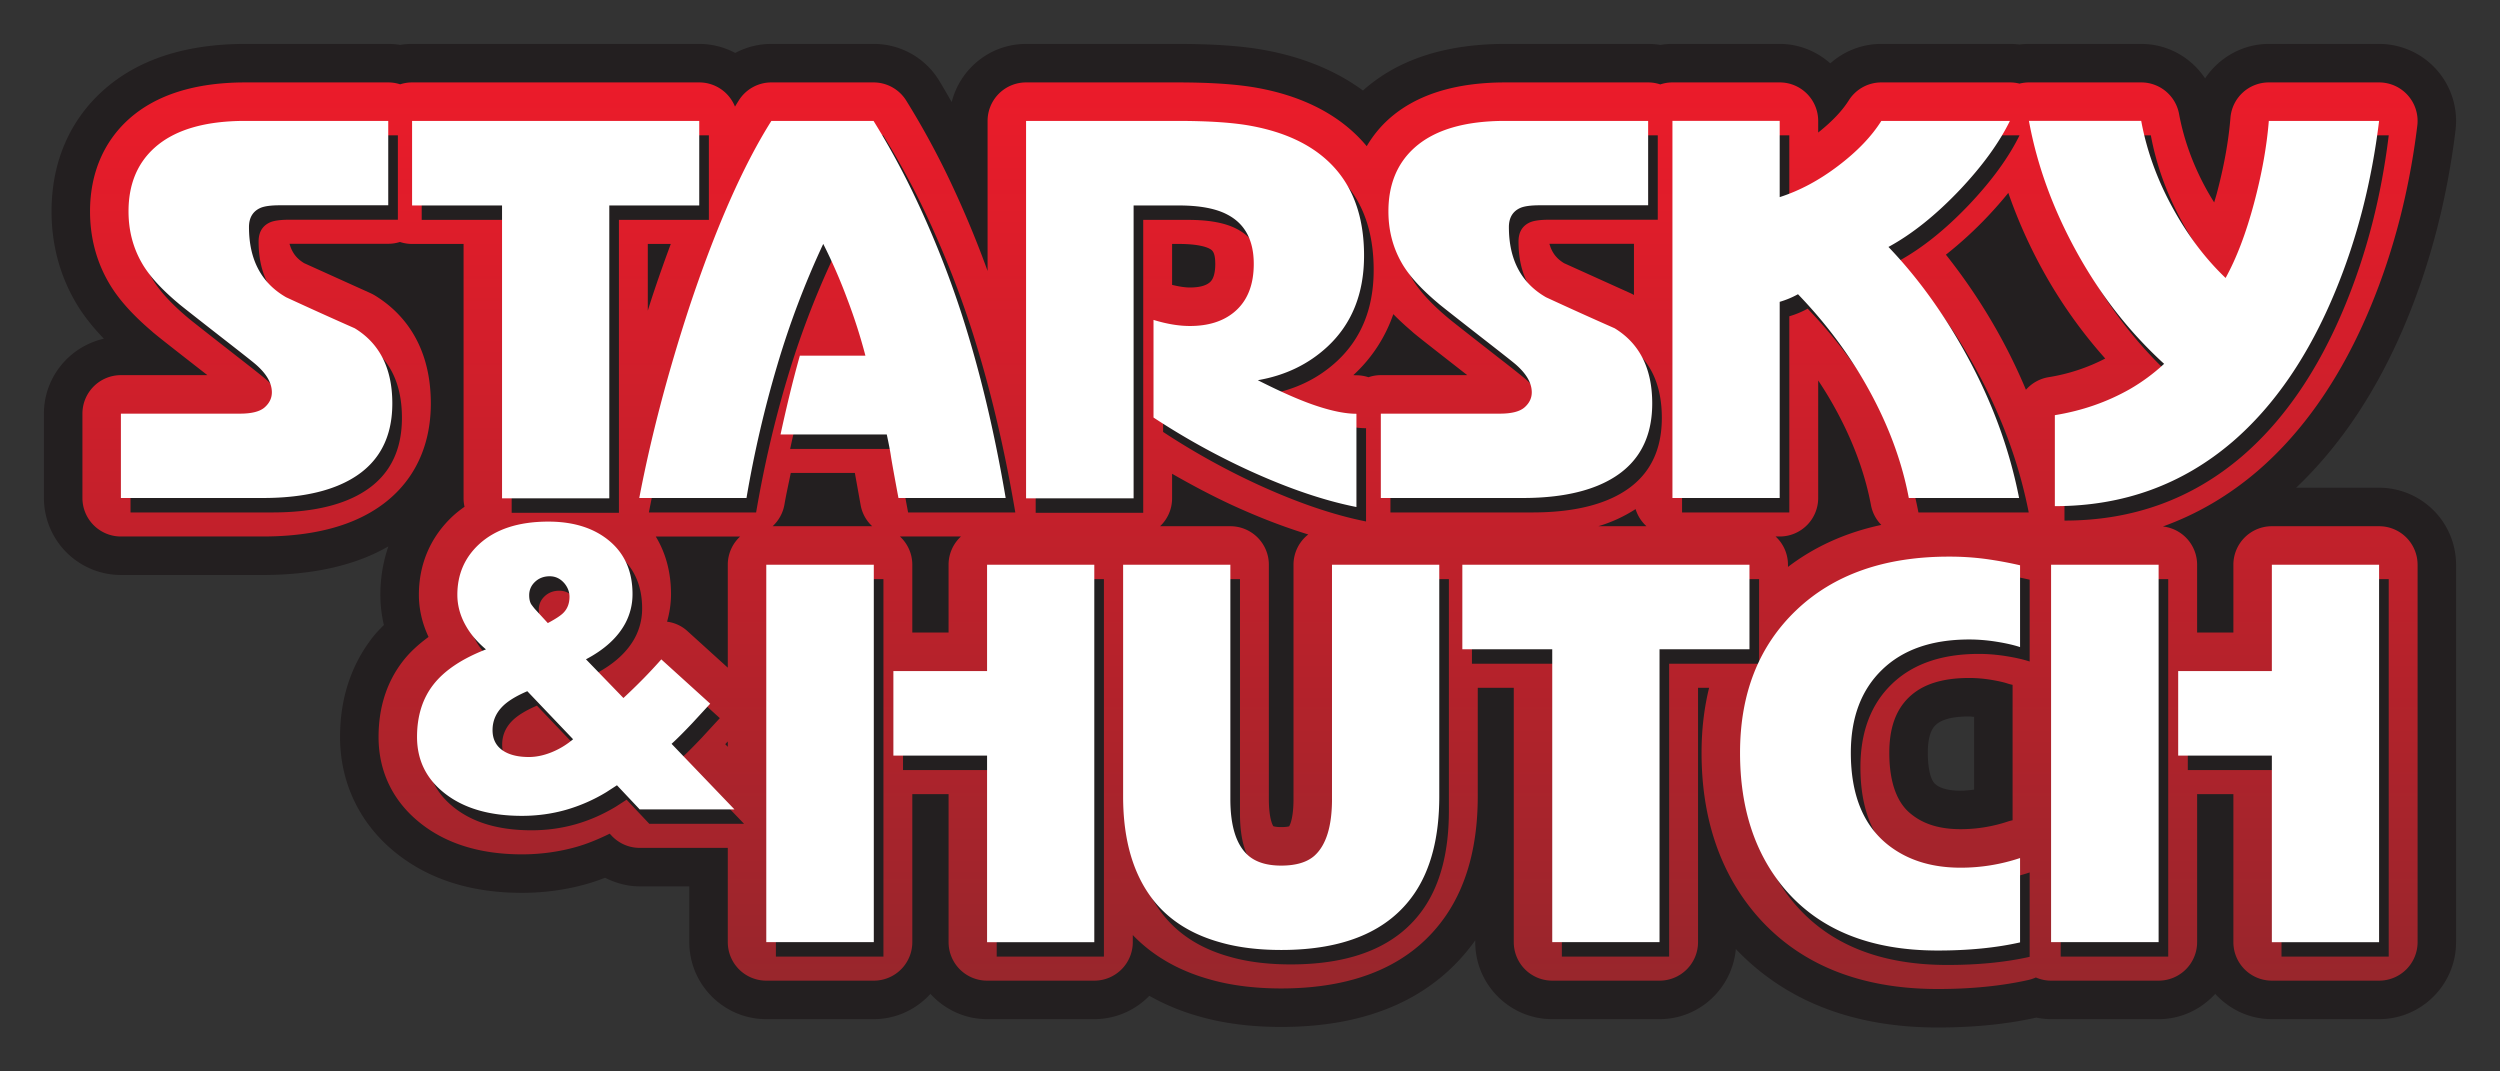 <svg xmlns="http://www.w3.org/2000/svg" height="97.579" width="227.685" xmlns:xlink="http://www.w3.org/1999/xlink"><rect width="100%" height="100%" fill="#333333" stroke="none"/><defs><linearGradient id="b" y2="247.439" gradientUnits="userSpaceOnUse" x2="151.886" y1="247.439" x1="96.579"><stop stop-color="#96262c" offset="0"/><stop stop-color="#ed1b2a" offset="1"/></linearGradient><linearGradient id="a" y2="733.624" xlink:href="#b" gradientUnits="userSpaceOnUse" x2="450.296" y1="819.412" x1="450.296"/><style>.fil8{fill:#fff}.fil0{fill:#000}.fil7{fill:url(#id0)}.fil1,.fil2,.fil4{fill:url(#id1);fill-rule:nonzero}.fil2,.fil4{fill:url(#id2)}.fil4{fill:url(#id3)}.fil3,.fil5,.fil6{fill:url(#id4);fill-rule:nonzero}.fil3,.fil6{fill:url(#id5)}.fil3{fill:url(#id6)}</style></defs><path d="M223.685 51.431a7.019 7.019 0 0 0-7.011-7.012h-7.555c4.105-3.9 7.487-9.005 10.055-15.23 2.207-5.338 3.707-11.168 4.46-17.328a7.017 7.017 0 0 0-1.71-5.496A7.017 7.017 0 0 0 216.674 4H206.63c-2.4 0-4.535 1.252-5.803 3.137C199.56 5.235 197.414 4 195.01 4h-10.227c-.286 0-.573.019-.86.055a7.003 7.003 0 0 0-.87-.055h-11.71a6.968 6.968 0 0 0-4.65 1.771C165.457 4.682 163.855 4 162.084 4h-9.768c-.37 0-.74.031-1.106.09a6.858 6.858 0 0 0-1.108-.09h-13.006c-5.467 0-9.827 1.429-12.964 4.244-2.42-1.774-5.377-3.01-8.836-3.66-2.079-.393-4.728-.584-8.1-.584H93.448c-3.27 0-6.003 2.261-6.773 5.296-.388-.667-.766-1.349-1.165-1.989A6.967 6.967 0 0 0 79.557 4h-9.304a6.995 6.995 0 0 0-3.294.822A6.991 6.991 0 0 0 63.683 4H37.53c-.364 0-.726.03-1.085.086A6.855 6.855 0 0 0 35.359 4H22.353c-5.474 0-9.84 1.431-12.976 4.254-3.064 2.761-4.683 6.563-4.683 10.997 0 3.011.745 5.809 2.216 8.315.641 1.1 1.501 2.186 2.548 3.281C6.339 31.56 4 34.342 4 37.672v7.683a7.02 7.02 0 0 0 7.012 7.012h12.915c3.616 0 6.794-.548 9.447-1.629a17.106 17.106 0 0 0 1.997-.976 13.512 13.512 0 0 0-.73 4.407c0 .925.11 1.845.32 2.752-.35.356-.701.711-.997 1.089-1.987 2.538-2.994 5.601-2.994 9.11 0 4.177 1.802 7.923 5.075 10.547 3.007 2.419 6.875 3.648 11.489 3.648 2.01 0 3.986-.27 5.876-.8a18.21 18.21 0 0 0 1.696-.575c.974.493 2.047.786 3.154.786h4.517v5.08c0 3.866 3.145 7.012 7.01 7.012h9.794c2.047 0 3.875-.897 5.158-2.3 1.283 1.403 3.11 2.3 5.157 2.3h9.765a6.983 6.983 0 0 0 5.013-2.125 20.26 20.26 0 0 0 4.577 1.886c2.184.628 4.695.95 7.433.95 8.005 0 13.94-2.664 17.673-7.887v.165c0 3.865 3.145 7.011 7.012 7.011h9.77c3.653 0 6.626-2.815 6.95-6.384 4.506 4.726 10.67 7.145 18.39 7.145 3.28 0 6.297-.303 8.97-.9.446.088.895.14 1.35.14h9.795c2.046 0 3.873-.898 5.156-2.302 1.284 1.404 3.111 2.301 5.157 2.301h9.767c3.866 0 7.01-3.146 7.01-7.011V51.43zM11.552 32.835c-.021-.018-.109-.098-.13-.115l.13.115zm114.742-.004c-.023-.019-.128-.115-.151-.136l.13.117c.009.006.015.014.021.019zm53.495 39.082c-.408.05-.815.1-1.226.1-1.548 0-2.095-.433-2.275-.575-.644-.512-.714-2.183-.714-2.877 0-1.838.534-2.355.709-2.524.54-.523 1.57-.787 3.065-.787.138 0 .297.03.441.038v6.625" fill="#231f20"/><path d="M550.332 779.122a3.506 3.506 0 0 0-3.505-3.506h-9.766a3.506 3.506 0 0 0-3.505 3.506v6.178h-3.303v-6.178a3.505 3.505 0 0 0-3.116-3.483c3.125-1.124 6.014-2.814 8.641-5.07 4.236-3.653 7.703-8.708 10.308-15.025 2.087-5.048 3.507-10.572 4.221-16.417a3.508 3.508 0 0 0-3.48-3.93h-10.044a3.506 3.506 0 0 0-3.495 3.228c-.169 2.116-.591 4.45-1.257 6.936-.073.266-.15.509-.224.764-.254-.408-.504-.82-.741-1.255-1.204-2.205-2.03-4.494-2.458-6.805a3.505 3.505 0 0 0-3.446-2.868h-10.226c-.294 0-.582.04-.86.11a3.482 3.482 0 0 0-.872-.11h-11.71a3.505 3.505 0 0 0-2.965 1.635c-.615.977-1.56 1.96-2.786 2.93v-1.06a3.505 3.505 0 0 0-3.506-3.505h-9.768c-.387 0-.758.065-1.106.182a3.504 3.504 0 0 0-1.107-.182H467.25c-4.582 0-8.158 1.128-10.63 3.353-.8.722-1.46 1.547-1.993 2.455-.334-.4-.693-.784-1.079-1.148-2.18-2.063-5.125-3.456-8.747-4.137-1.863-.351-4.301-.523-7.452-.523h-13.748a3.506 3.506 0 0 0-3.505 3.505v13.664a92.89 92.89 0 0 0-3.708-8.801l-.005-.011a74.474 74.474 0 0 0-3.696-6.703 3.505 3.505 0 0 0-2.976-1.654h-9.305a3.504 3.504 0 0 0-2.964 1.634c-.117.186-.235.38-.351.571a3.506 3.506 0 0 0-3.254-2.205h-26.153a3.54 3.54 0 0 0-1.086.173 3.542 3.542 0 0 0-1.085-.173h-13.006c-4.582 0-8.158 1.128-10.631 3.353-2.306 2.079-3.523 4.98-3.523 8.392 0 2.379.583 4.58 1.734 6.54.834 1.428 2.116 2.864 3.891 4.375a3.314 3.314 0 0 0 .165.148c-.003-.002-.005-.006-.008-.01.354.302 1.33 1.077 4.874 3.838l.03.024h-7.874a3.506 3.506 0 0 0-3.505 3.506v7.683a3.506 3.506 0 0 0 3.505 3.506h12.915c3.16 0 5.894-.46 8.126-1.37 4.632-1.886 7.184-5.702 7.184-10.745 0-5.566-2.778-8.426-5.109-9.845a4.232 4.232 0 0 0-.41-.214l-6.016-2.719c-.559-.34-1.071-.82-1.334-1.766h8.992c.372 0 .729-.059 1.064-.165.349.115.72.18 1.107.18h4.688v23.168c0 .265.031.522.087.769-.37.26-.728.537-1.062.844-2.029 1.889-3.095 4.365-3.095 7.171 0 1.327.306 2.612.88 3.84-.9.658-1.686 1.372-2.306 2.164-1.491 1.905-2.247 4.242-2.247 6.947 0 3.136 1.301 5.837 3.762 7.81 2.373 1.909 5.501 2.879 9.297 2.879 1.689 0 3.347-.226 4.93-.67 1.045-.294 2.064-.724 3.063-1.213.03.03.182.193.182.193a3.506 3.506 0 0 0 2.55 1.101h8.023v8.586a3.506 3.506 0 0 0 3.506 3.506h9.793a3.506 3.506 0 0 0 3.506-3.506v-13.484h3.303v13.484a3.506 3.506 0 0 0 3.506 3.506h9.765a3.506 3.506 0 0 0 3.506-3.506v-.647c1.821 1.895 4.177 3.252 7.023 4.042 1.888.543 4.083.821 6.494.821 6.94 0 11.995-2.24 15.02-6.666 1.912-2.805 2.88-6.443 2.88-10.818v-9.9h3.28v23.168a3.506 3.506 0 0 0 3.505 3.506h9.77a3.506 3.506 0 0 0 3.507-3.506V790.33h1.009c-.455 1.846-.688 3.82-.688 5.922 0 5.892 1.65 10.828 4.903 14.672 3.866 4.542 9.452 6.84 16.609 6.84 3.048 0 5.828-.278 8.265-.825a3.52 3.52 0 0 0 .667-.226c.425.185.894.29 1.389.29h9.794a3.507 3.507 0 0 0 3.506-3.506v-13.484h3.302v13.484a3.506 3.506 0 0 0 3.505 3.506h9.767a3.506 3.506 0 0 0 3.505-3.506v-34.375zm-160.751-24.491c-.148.453-.288.901-.43 1.351v-6.073h2.094a133.843 133.843 0 0 0-1.664 4.722zm6.854 40.586v.49l-.231-.24.232-.25zm1.127-18.664a3.49 3.49 0 0 0-1.127 2.569v9.377l-3.7-3.354a3.371 3.371 0 0 0-1.83-.834c.23-.814.36-1.653.36-2.517 0-1.968-.476-3.739-1.39-5.241h7.687zm12.025-.937h-9.067c.55-.51.941-1.194 1.076-1.98.165-.97.383-1.913.575-2.87h5.838l.525 2.924c.137.767.519 1.43 1.053 1.926zm8.083.937a3.491 3.491 0 0 0-1.127 2.569v6.178h-3.303v-6.178c0-1.017-.435-1.93-1.126-2.57h5.556zm19.23-22.916v-3.729h.604c1.797 0 2.548.297 2.786.424.245.128.542.283.542 1.396 0 1.265-.392 1.588-.52 1.694-.367.301-.967.453-1.786.453-.479 0-1.035-.095-1.626-.238zm12.402 22.729a3.5 3.5 0 0 0-1.344 2.756v21.34c0 1.63-.282 2.285-.396 2.486-.109.03-.328.07-.725.07-.433 0-.643-.056-.72-.083-.062-.101-.404-.7-.404-2.473v-21.34a3.507 3.507 0 0 0-3.506-3.506h-6.4a3.49 3.49 0 0 0 1.093-2.54v-2.238c1.786 1.023 3.617 2 5.523 2.88 2.404 1.1 4.704 1.983 6.879 2.648zm14.48-14.509h-7.872c-.393 0-.772.069-1.126.19a3.49 3.49 0 0 0-1.095-.177c-.071 0-.172-.006-.285-.015.01-.01.021-.015.03-.025a13.444 13.444 0 0 0 3.614-5.528c.5.51 1.054 1.025 1.671 1.55.039.038.091.084.164.148a.012.012 0 0 0 .007.005l-.004-.002c.369.313 1.36 1.096 4.865 3.83l.03.025zm8.816-10.197c-.559-.34-1.071-.82-1.334-1.767h7.7v4.665a3.892 3.892 0 0 0-.351-.18l-6.015-2.718zm7.504 23.956h-4.384a13.043 13.043 0 0 0 3.395-1.561c.182.608.532 1.141.989 1.56zm21.39-.118c-3.238.693-6.077 1.976-8.502 3.826v-.202a3.49 3.49 0 0 0-1.126-2.57h.373a3.506 3.506 0 0 0 3.506-3.506V762.34c.37.558.727 1.121 1.06 1.691 1.885 3.217 3.145 6.469 3.747 9.665.132.702.47 1.321.942 1.802zm11.955 14.564v12.336a3.421 3.421 0 0 0-.43.112c-1.392.463-2.84.698-4.302.698-1.86 0-3.315-.434-4.447-1.327-.5-.399-2.049-1.627-2.049-5.629 0-2.238.584-3.888 1.78-5.045 1.231-1.193 3.03-1.77 5.501-1.77.63 0 1.29.054 1.967.163.813.133 1.292.263 1.55.35.142.046.286.083.43.112zm3.286-28.02a3.496 3.496 0 0 0-2.07 1.148 50.155 50.155 0 0 0-1.996-4.219 52.837 52.837 0 0 0-5.293-8.085 35.681 35.681 0 0 0 3.843-3.524 38.64 38.64 0 0 0 1.842-2.103 45.557 45.557 0 0 0 3.156 7.078 43.877 43.877 0 0 0 5.67 8.007 17.016 17.016 0 0 1-5.152 1.698" stroke="url(#a)" fill="url(#a)" transform="translate(-330.153 -727.691)"/><g fill="#231f20"><path d="M147.925 31.21c-2.1-.924-4.181-1.866-6.249-2.824-2.254-1.295-3.379-3.424-3.379-6.386 0-.864.354-1.451 1.064-1.759.37-.155.959-.23 1.76-.23h9.858v-7.685h-13.006c-3.703 0-6.465.816-8.284 2.453-1.574 1.42-2.364 3.347-2.364 5.786 0 1.759.42 3.347 1.251 4.767.649 1.112 1.744 2.315 3.288 3.61.092.093 1.682 1.344 4.767 3.752a119.74 119.74 0 0 1 2.223 1.756c1.016.864 1.527 1.73 1.527 2.594 0 .525-.216.977-.65 1.365-.432.385-1.187.578-2.266.578h-10.831v7.683h12.914c2.715 0 4.98-.37 6.802-1.11 3.335-1.358 5-3.858 5-7.499 0-3.177-1.142-5.46-3.425-6.851M172.865 23.804c2.161-1.171 4.337-2.915 6.53-5.229 2.035-2.161 3.546-4.242 4.532-6.249h-11.71c-.893 1.42-2.206 2.787-3.935 4.097-1.727 1.312-3.502 2.262-5.322 2.845v-6.942h-9.768V46.67h9.768V28.805a8.278 8.278 0 0 0 1.669-.693c2.341 2.436 4.318 5.026 5.925 7.773 2.097 3.583 3.486 7.175 4.165 10.785h10.045c-.837-4.256-2.323-8.399-4.468-12.427-2.145-4.028-4.621-7.505-7.431-10.44M125.106 24.596c0-3.672-1.081-6.529-3.24-8.566-1.698-1.605-4.027-2.684-6.99-3.241-1.634-.31-3.905-.463-6.804-.463H94.324V46.7h9.794V20.026h4.11c1.907 0 3.384.278 4.432.835 1.601.834 2.401 2.331 2.401 4.491 0 1.947-.6 3.414-1.8 4.402-1.012.833-2.35 1.25-4.011 1.25-1.014 0-2.121-.187-3.32-.555v8.89a65.705 65.705 0 0 0 8.685 4.818c3.574 1.635 6.84 2.748 9.797 3.335v-8.493c-.959 0-2.149-.23-3.565-.697-1.421-.461-3.225-1.25-5.416-2.361 2.5-.432 4.613-1.451 6.343-3.057 2.22-2.067 3.332-4.832 3.332-8.288M64.559 12.326H38.406v7.7H46.6V46.7h9.768V20.026h8.192v-7.7M33.181 31.21a357.611 357.611 0 0 1-6.249-2.824c-2.252-1.295-3.38-3.424-3.38-6.386 0-.864.357-1.451 1.065-1.759.37-.155.958-.23 1.76-.23h9.859v-7.685H23.23c-3.705 0-6.467.816-8.286 2.453-1.574 1.42-2.363 3.347-2.363 5.786 0 1.759.419 3.347 1.252 4.767.65 1.112 1.742 2.315 3.285 3.61.093.093 1.682 1.344 4.77 3.752 1.264.986 2.005 1.573 2.219 1.756 1.02.864 1.53 1.73 1.53 2.594 0 .525-.218.977-.65 1.365-.43.385-1.187.578-2.266.578H11.888v7.683h12.914c2.716 0 4.984-.37 6.804-1.11 3.334-1.358 5-3.858 5-7.499 0-3.177-1.143-5.46-3.425-6.851M206.14 19.894c-.726 2.703-1.581 4.945-2.569 6.735-1.851-1.759-3.471-3.91-4.86-6.457-1.39-2.548-2.329-5.162-2.825-7.845H185.66c.739 4.04 2.19 8.022 4.35 11.942s4.812 7.311 7.961 10.181a17.353 17.353 0 0 1-3.145 2.318c-2.07 1.172-4.338 1.956-6.806 2.358v8.286c6.232 0 11.632-1.959 16.199-5.88 3.826-3.3 6.943-7.866 9.35-13.7 1.977-4.783 3.305-9.952 3.982-15.505h-10.044c-.186 2.345-.644 4.867-1.366 7.567M83.954 18.712a70.664 70.664 0 0 0-3.52-6.386H71.13c-2.591 4.105-5.091 9.782-7.498 17.032-1.975 6.049-3.486 11.819-4.535 17.312h9.766c.71-4.167 1.642-8.192 2.8-12.08a79.273 79.273 0 0 1 4.189-11.063 48.318 48.318 0 0 1 2.198 5.045c.696 1.851 1.242 3.565 1.644 5.136h-5.972a103.683 103.683 0 0 0-.971 3.728c-.308 1.28-.57 2.43-.788 3.448h9.676c.184.863.307 1.507.37 1.92.06.418.291 1.707.695 3.866h9.764c-1.017-6.018-2.343-11.572-3.98-16.663a88.137 88.137 0 0 0-4.534-11.295M187.676 87.121h9.793V52.744h-9.793v34.377zM122.187 74.086c0 2.498-.54 4.225-1.619 5.181-.68.588-1.682.882-3.009.882-1.296 0-2.298-.308-3.008-.926-1.081-.958-1.621-2.67-1.621-5.137V52.745h-9.766v21.107c0 4.012.94 7.191 2.824 9.535 1.447 1.792 3.456 3.04 6.015 3.75 1.605.463 3.457.695 5.556.695 5.738 0 9.783-1.711 12.128-5.14 1.512-2.218 2.269-5.167 2.269-8.84V52.745h-9.769v21.341M178.372 52.008c-5.864 0-10.499 1.632-13.909 4.884-3.409 3.26-5.115 7.584-5.115 12.984 0 5.063 1.358 9.197 4.073 12.406 3.178 3.734 7.82 5.6 13.933 5.6 2.808 0 5.308-.247 7.495-.74v-7.684c-1.757.587-3.56.88-5.412.88-2.656 0-4.86-.694-6.619-2.083-2.252-1.79-3.381-4.58-3.381-8.38 0-3.205.951-5.728 2.849-7.564 1.897-1.839 4.543-2.757 7.938-2.757.833 0 1.674.073 2.523.21.849.137 1.549.3 2.102.484v-7.452a35.996 35.996 0 0 0-3.142-.577 24.98 24.98 0 0 0-3.335-.21M134.055 60.447h8.19v26.674h9.771V60.447h8.192v-7.703h-26.153v7.703M90.773 62.429h-8.532v7.702h8.532v16.99h9.765V52.744h-9.765v9.685M70.664 87.121h9.794V52.744h-9.794v34.377zM207.785 52.745v9.685h-8.533v7.702h8.533v16.99h9.765V52.744h-9.765M62.039 69.059c.507-.458 1.138-1.092 1.899-1.895.551-.601 1.091-1.187 1.62-1.76l-4.454-4.037a46.021 46.021 0 0 1-1.621 1.742 52.842 52.842 0 0 1-1.83 1.776l-3.41-3.524c1.7-.896 2.894-1.992 3.585-3.283a5.619 5.619 0 0 0 .654-2.66c0-2.05-.7-3.662-2.105-4.838-1.404-1.174-3.259-1.76-5.56-1.76-2.717 0-4.824.69-6.32 2.07-1.312 1.22-1.968 2.753-1.968 4.594 0 .99.266 1.945.8 2.865.416.738 1.018 1.44 1.806 2.108-2.186.851-3.777 1.918-4.778 3.194-1 1.277-1.5 2.872-1.5 4.784 0 2.07.815 3.765 2.45 5.075 1.746 1.405 4.114 2.108 7.103 2.108 1.378 0 2.706-.18 3.981-.539 1.277-.36 2.513-.899 3.708-1.62l.967-.627 2.07 2.197h8.63l-5.727-5.97zM49.071 55.531c0-.485.18-.896.536-1.23.358-.335.802-.503 1.333-.503.532 0 .984.22 1.352.658.3.37.45.773.45 1.213 0 .577-.172 1.052-.52 1.422-.23.253-.715.578-1.454.97l-1.176-1.282a6.446 6.446 0 0 1-.348-.45c-.114-.21-.173-.474-.173-.798zm2.038 14.295c-.714.288-1.403.433-2.068.433-.757 0-1.4-.116-1.928-.347-.917-.411-1.378-1.111-1.378-2.1 0-.803.285-1.504.851-2.1.476-.505 1.246-.988 2.313-1.447l4.17 4.374a7.135 7.135 0 0 1-1.96 1.187"/></g><g fill="#fff"><path d="M147.049 29.896a384.9 384.9 0 0 1-6.249-2.824c-2.254-1.295-3.379-3.425-3.379-6.387 0-.864.355-1.452 1.064-1.759.37-.154.959-.23 1.76-.23h9.858v-7.685h-13.006c-3.703 0-6.465.816-8.284 2.454-1.574 1.418-2.364 3.347-2.364 5.786 0 1.759.42 3.346 1.251 4.766.649 1.111 1.744 2.315 3.289 3.609.091.094 1.681 1.345 4.766 3.751 1.267.988 2.007 1.575 2.223 1.759 1.016.864 1.527 1.729 1.527 2.594 0 .523-.216.976-.65 1.363-.432.387-1.187.58-2.266.58h-10.831v7.682h12.914c2.713 0 4.982-.37 6.803-1.11 3.333-1.358 5-3.858 5-7.499 0-3.178-1.145-5.46-3.426-6.85M171.989 22.49c2.161-1.172 4.337-2.916 6.53-5.23 2.035-2.161 3.547-4.242 4.532-6.249h-11.71c-.893 1.42-2.206 2.787-3.935 4.097-1.728 1.312-3.502 2.262-5.322 2.845V11.01h-9.768v34.344h9.768V27.49a8.266 8.266 0 0 0 1.667-.694c2.344 2.437 4.32 5.028 5.927 7.774 2.097 3.583 3.485 7.176 4.165 10.785h10.045c-.837-4.256-2.323-8.399-4.468-12.428-2.145-4.026-4.621-7.503-7.431-10.437M124.23 23.281c0-3.673-1.081-6.528-3.24-8.566-1.698-1.605-4.027-2.684-6.99-3.24-1.634-.31-3.904-.464-6.804-.464H93.448v34.374h9.794V18.712h4.11c1.908 0 3.385.277 4.432.834 1.601.834 2.401 2.333 2.401 4.491 0 1.947-.6 3.415-1.8 4.402-1.013.833-2.35 1.25-4.012 1.25-1.013 0-2.12-.185-3.318-.555v8.892a65.62 65.62 0 0 0 8.684 4.816c3.574 1.636 6.838 2.748 9.797 3.335v-8.493c-.959 0-2.149-.23-3.566-.697-1.421-.461-3.224-1.25-5.416-2.36 2.501-.433 4.613-1.452 6.343-3.057 2.22-2.066 3.333-4.831 3.333-8.289M63.683 11.011H37.53v7.701h8.193v26.673h9.768V18.712h8.192v-7.701M32.304 29.896a389.717 389.717 0 0 1-6.248-2.824c-2.253-1.295-3.38-3.425-3.38-6.387 0-.864.356-1.452 1.065-1.759.37-.154.956-.23 1.76-.23h9.858v-7.685H22.353c-3.705 0-6.467.816-8.285 2.454-1.575 1.418-2.363 3.347-2.363 5.786 0 1.759.419 3.346 1.252 4.766.648 1.111 1.741 2.315 3.285 3.609.092.094 1.682 1.345 4.768 3.751 1.266.988 2.007 1.575 2.22 1.759 1.02.864 1.53 1.729 1.53 2.594 0 .523-.217.976-.649 1.363-.431.387-1.187.58-2.267.58H11.011v7.682h12.915c2.716 0 4.984-.37 6.804-1.11 3.334-1.358 5-3.858 5-7.499 0-3.178-1.143-5.46-3.426-6.85M205.264 18.579c-.726 2.702-1.581 4.945-2.57 6.736-1.85-1.76-3.471-3.911-4.86-6.459-1.389-2.546-2.329-5.16-2.825-7.845h-10.226c.739 4.042 2.189 8.024 4.35 11.943 2.16 3.92 4.812 7.311 7.961 10.182a17.29 17.29 0 0 1-3.145 2.317c-2.07 1.172-4.337 1.956-6.806 2.358v8.286c6.231 0 11.632-1.958 16.199-5.878 3.826-3.301 6.943-7.868 9.35-13.703 1.977-4.782 3.303-9.95 3.982-15.505H206.63c-.186 2.345-.643 4.868-1.366 7.568M83.077 17.399a70.69 70.69 0 0 0-3.52-6.388h-9.305c-2.59 4.106-5.09 9.783-7.497 17.033-1.975 6.049-3.486 11.819-4.535 17.311h9.766a102.92 102.92 0 0 1 2.8-12.078 79.291 79.291 0 0 1 4.19-11.064 48.661 48.661 0 0 1 2.197 5.045 49.617 49.617 0 0 1 1.644 5.136h-5.971c-.34 1.205-.664 2.449-.972 3.727a147.45 147.45 0 0 0-.788 3.45h9.676c.185.863.308 1.505.37 1.92.06.417.291 1.707.694 3.864h9.765c-1.017-6.016-2.343-11.571-3.98-16.662a88.215 88.215 0 0 0-4.534-11.294M186.8 85.806h9.794V51.43H186.8v34.376zM121.311 72.771c0 2.498-.54 4.225-1.62 5.182-.68.587-1.682.881-3.007.881-1.297 0-2.3-.307-3.009-.926-1.082-.958-1.621-2.67-1.621-5.137v-21.34h-9.767v21.107c0 4.012.942 7.19 2.825 9.535 1.447 1.791 3.455 3.039 6.015 3.75 1.605.461 3.457.695 5.557.695 5.737 0 9.782-1.712 12.127-5.14 1.512-2.218 2.269-5.168 2.269-8.84V51.43h-9.77v21.34M177.495 50.694c-5.862 0-10.498 1.632-13.906 4.884-3.41 3.259-5.116 7.585-5.116 12.984 0 5.062 1.357 9.197 4.072 12.407 3.179 3.733 7.82 5.599 13.934 5.599 2.807 0 5.306-.247 7.496-.74v-7.684c-1.759.587-3.562.88-5.412.88-2.658 0-4.862-.694-6.62-2.083-2.252-1.79-3.38-4.58-3.38-8.38 0-3.205.948-5.728 2.847-7.565 1.898-1.839 4.543-2.756 7.938-2.756.833 0 1.675.073 2.523.21.85.137 1.55.3 2.104.484v-7.452a35.952 35.952 0 0 0-3.144-.577 24.964 24.964 0 0 0-3.336-.211M133.18 59.133h8.189v26.673h9.771V59.133h8.191v-7.702h-26.15v7.702M89.896 61.115h-8.532v7.702h8.532v16.99h9.766V51.43h-9.766v9.684M69.788 85.806h9.793V51.43h-9.793v34.376zM206.907 51.431v9.684h-8.531v7.702h8.531v16.99h9.766V51.43h-9.766M61.163 67.744c.507-.459 1.138-1.093 1.898-1.896l1.62-1.76-4.453-4.036a45.722 45.722 0 0 1-1.622 1.742 53.863 53.863 0 0 1-1.828 1.776l-3.411-3.525c1.699-.895 2.893-1.99 3.584-3.282a5.607 5.607 0 0 0 .655-2.66c0-2.05-.701-3.662-2.105-4.838-1.405-1.174-3.259-1.76-5.56-1.76-2.718 0-4.824.69-6.32 2.07-1.313 1.22-1.968 2.753-1.968 4.594 0 .99.266 1.945.798 2.866.417.736 1.02 1.44 1.808 2.107-2.186.851-3.778 1.918-4.778 3.194-1.001 1.278-1.5 2.872-1.5 4.784 0 2.07.814 3.765 2.449 5.075 1.747 1.405 4.114 2.108 7.104 2.108 1.377 0 2.705-.18 3.981-.539a15.077 15.077 0 0 0 3.707-1.62l.967-.627 2.07 2.197h8.63l-5.726-5.97zM48.195 54.216c0-.485.179-.895.536-1.23.357-.334.803-.503 1.333-.503.532 0 .983.22 1.352.658.3.37.45.774.45 1.214 0 .576-.173 1.052-.52 1.421-.23.254-.716.578-1.454.97l-1.177-1.282a6.215 6.215 0 0 1-.347-.45c-.115-.209-.173-.473-.173-.798zm2.038 14.296c-.714.288-1.403.432-2.068.432-.757 0-1.4-.115-1.928-.346-.918-.412-1.379-1.112-1.379-2.1 0-.803.285-1.504.852-2.101.476-.505 1.246-.988 2.313-1.446l4.17 4.374a7.144 7.144 0 0 1-1.96 1.187"/></g></svg>